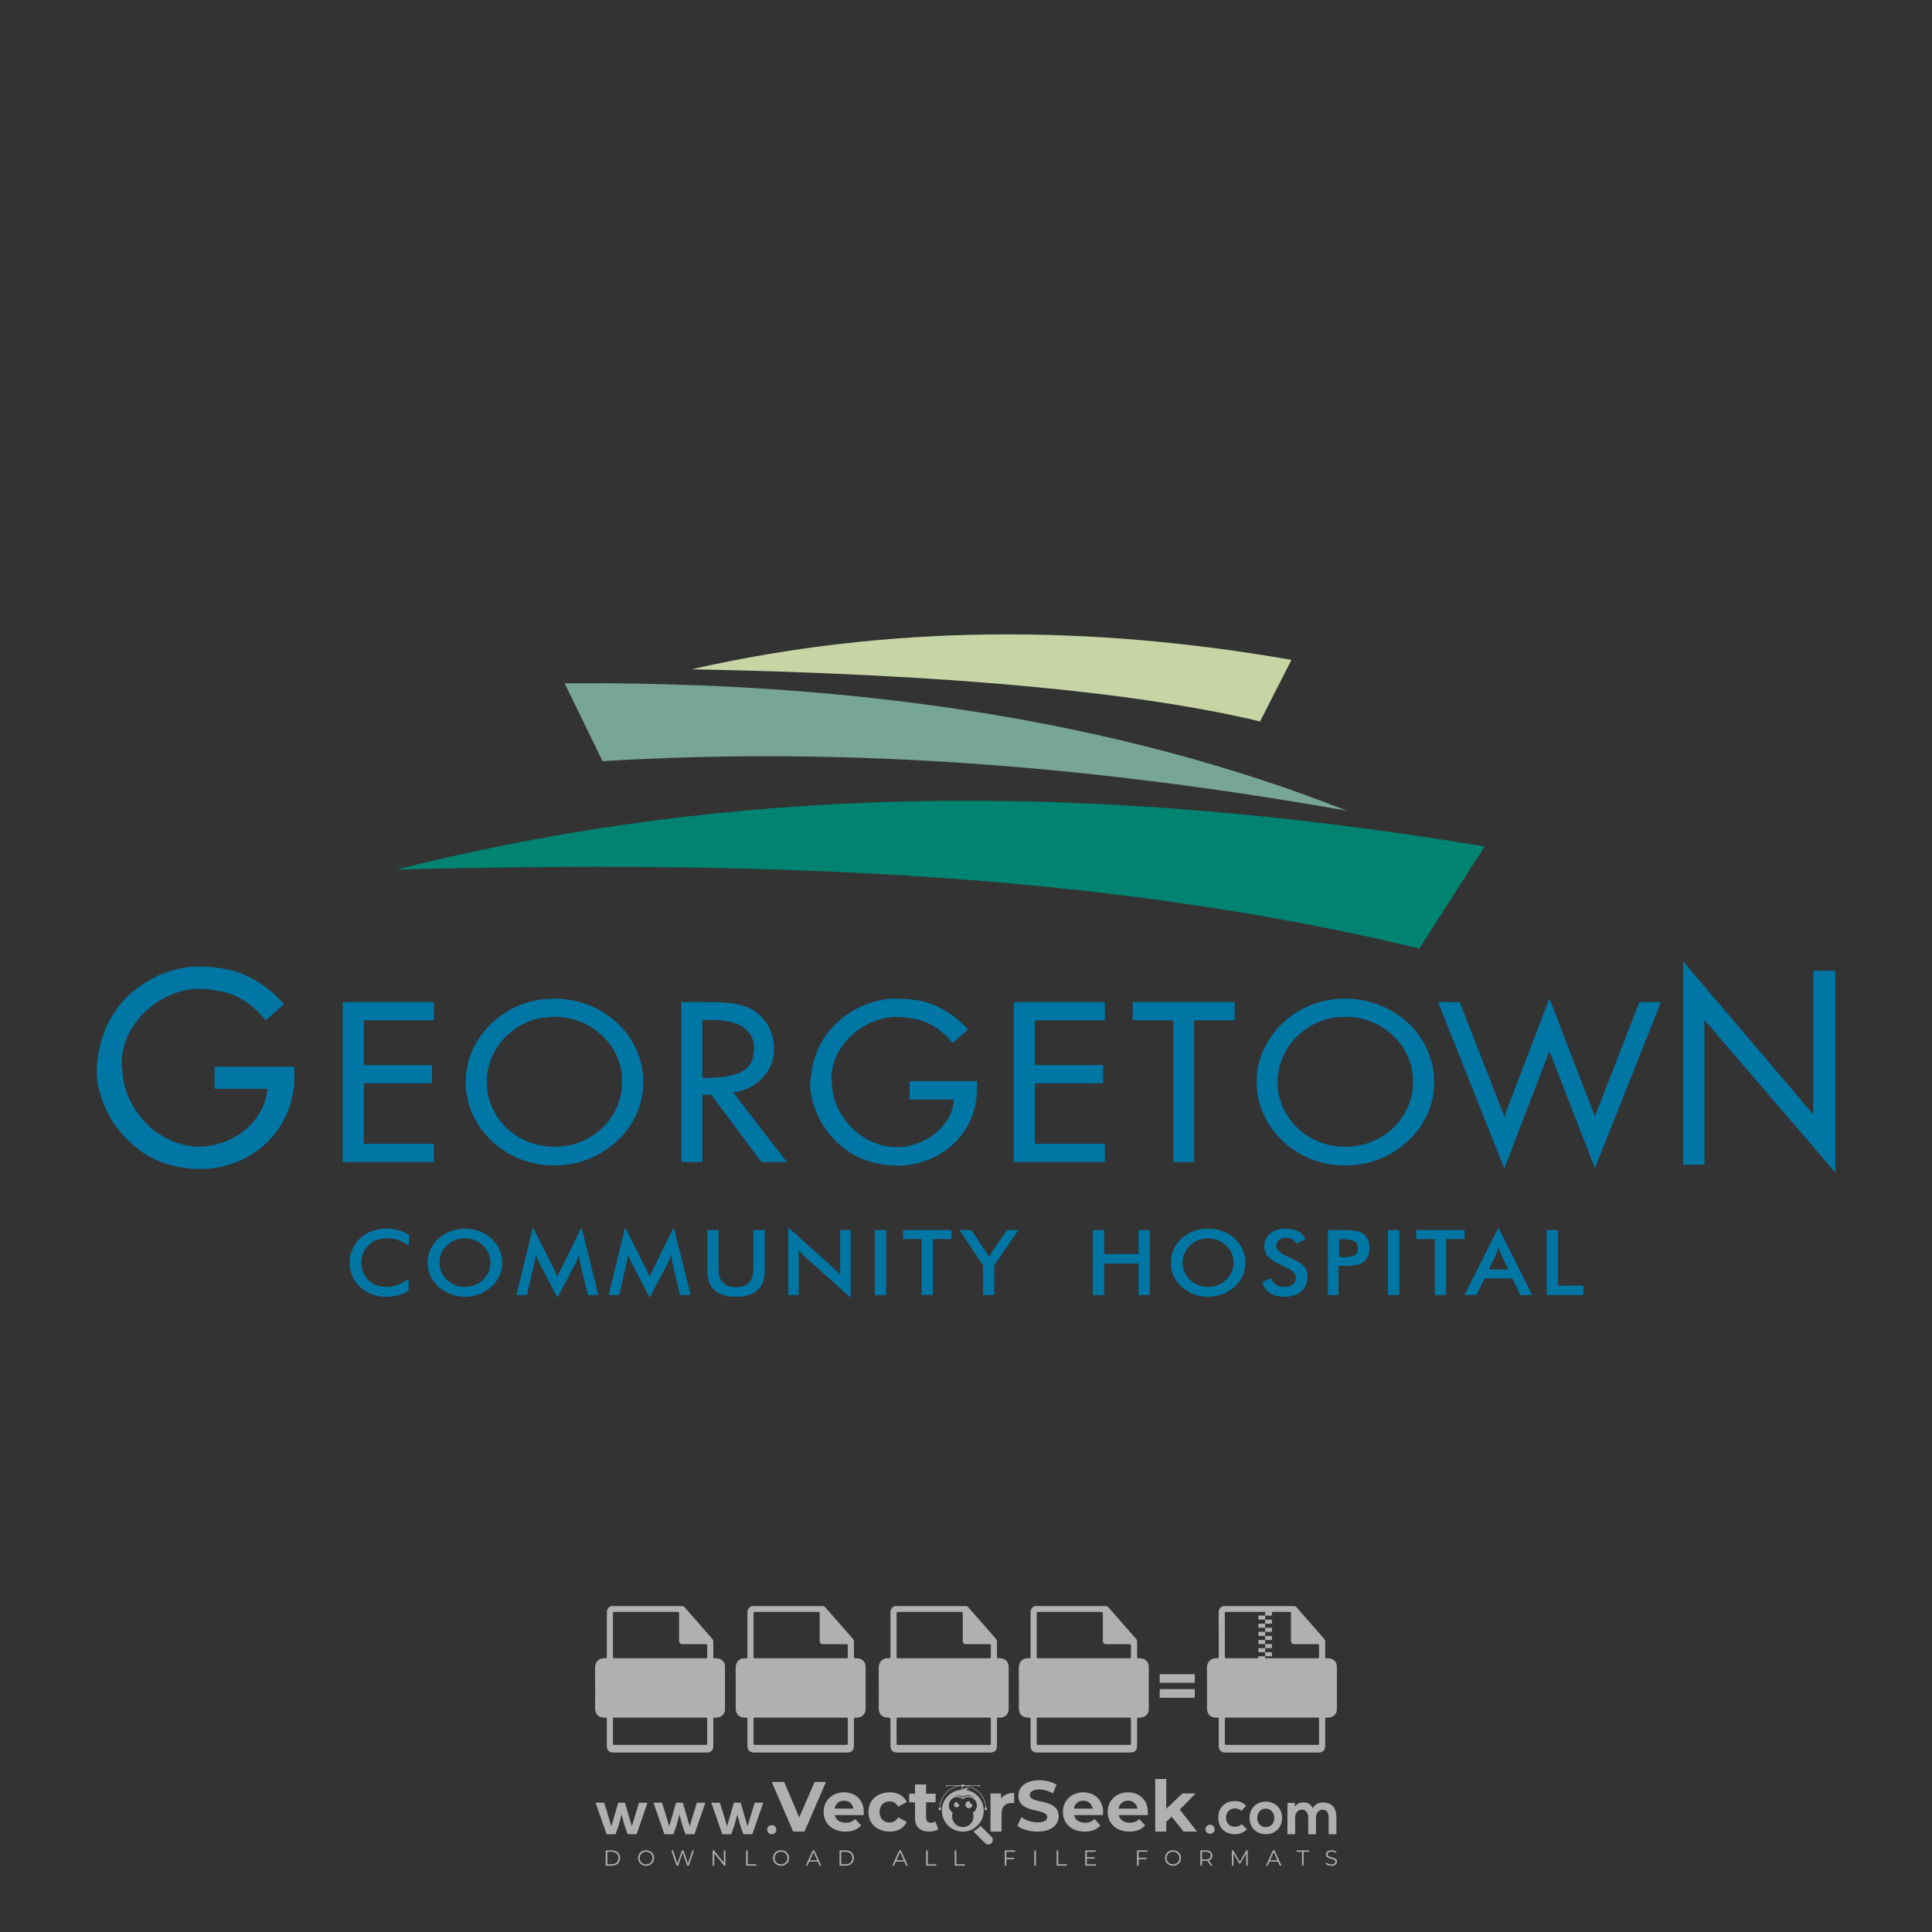 <?xml version="1.0" encoding="iso-8859-1"?>
<!-- Generator: Adobe Illustrator 24.3.0, SVG Export Plug-In . SVG Version: 6.00 Build 0)  -->
<svg version="1.1" id="Layer_1" xmlns="http://www.w3.org/2000/svg" xmlns:xlink="http://www.w3.org/1999/xlink" x="0px" y="0px"
	 viewBox="0 0 500 500" style="enable-background:new 0 0 500 500;" xml:space="preserve">
<rect x="0" y="0" width="500" height="500" fill="#333333" stroke="none"/>
<g id="watermark_1_">
	<g>
		<g id="watermark" style="opacity:0.61;">
			<g>
				<g>
					<g>
						<g>
							<polygon style="fill:#FFFFFF;" points="213.765,461.172 208.204,474.017 205.268,474.017 199.726,461.172 202.938,461.172 
								206.846,470.347 210.81,461.172 							"/>
						</g>
						<g>
							<path style="fill:#FFFFFF;" d="M223.507,469.741h-7.469c0.275,1.23,1.321,1.982,2.826,1.982c1.046,0,1.798-0.312,2.477-0.954
								l1.523,1.651c-0.917,1.046-2.294,1.597-4.074,1.597c-3.413,0-5.634-2.147-5.634-5.083c0-2.954,2.257-5.083,5.267-5.083
								c2.899,0,5.138,1.945,5.138,5.12C223.562,469.191,223.526,469.503,223.507,469.741 M216.002,468.071h4.863
								c-0.202-1.248-1.138-2.055-2.422-2.055C217.139,466.016,216.204,466.805,216.002,468.071"/>
						</g>
						<g>
							<path style="fill:#FFFFFF;" d="M224.735,468.934c0-2.973,2.294-5.083,5.505-5.083c2.074,0,3.707,0.899,4.423,2.514
								l-2.22,1.193c-0.532-0.936-1.321-1.358-2.221-1.358c-1.45,0-2.587,1.009-2.587,2.734c0,1.725,1.138,2.734,2.587,2.734
								c0.899,0,1.688-0.404,2.221-1.358l2.22,1.211c-0.716,1.578-2.349,2.495-4.423,2.495
								C227.029,474.017,224.735,471.907,224.735,468.934"/>
						</g>
						<g>
							<path style="fill:#FFFFFF;" d="M242.828,473.393c-0.587,0.422-1.45,0.624-2.331,0.624c-2.33,0-3.688-1.193-3.688-3.542
								v-4.055h-1.523v-2.202h1.523v-2.404h2.863v2.404h2.459v2.202h-2.459v4.019c0,0.844,0.458,1.303,1.229,1.303
								c0.422,0,0.844-0.128,1.156-0.367L242.828,473.393z"/>
						</g>
					</g>
					<g>
						<path style="fill:#FFFFFF;" d="M262.474,463.997v2.643c-0.238-0.018-0.422-0.037-0.642-0.037
							c-1.578,0-2.624,0.862-2.624,2.753v4.661h-2.863v-9.873h2.734v1.303C259.776,464.493,260.951,463.997,262.474,463.997"/>
					</g>
					<g>
						<path style="fill:#FFFFFF;" d="M263.299,472.53l1.009-2.239c1.083,0.789,2.697,1.339,4.239,1.339
							c1.762,0,2.477-0.587,2.477-1.376c0-2.404-7.469-0.752-7.469-5.524c0-2.184,1.762-4,5.413-4c1.615,0,3.267,0.385,4.459,1.138
							l-0.918,2.257c-1.193-0.679-2.422-1.009-3.56-1.009c-1.761,0-2.44,0.66-2.44,1.468c0,2.367,7.468,0.734,7.468,5.45
							c0,2.147-1.78,3.982-5.45,3.982C266.492,474.017,264.437,473.411,263.299,472.53"/>
					</g>
					<g>
						<path style="fill:#FFFFFF;" d="M285.428,469.741h-7.469c0.275,1.23,1.321,1.982,2.826,1.982c1.046,0,1.798-0.312,2.477-0.954
							l1.523,1.651c-0.918,1.046-2.294,1.597-4.074,1.597c-3.413,0-5.634-2.147-5.634-5.083c0-2.954,2.257-5.083,5.267-5.083
							c2.9,0,5.138,1.945,5.138,5.12C285.484,469.191,285.447,469.503,285.428,469.741 M277.923,468.071h4.863
							c-0.202-1.248-1.138-2.055-2.422-2.055C279.061,466.016,278.125,466.805,277.923,468.071"/>
					</g>
					<g>
						<path style="fill:#FFFFFF;" d="M297.007,469.741h-7.469c0.275,1.23,1.321,1.982,2.826,1.982c1.046,0,1.798-0.312,2.477-0.954
							l1.523,1.651c-0.918,1.046-2.294,1.597-4.074,1.597c-3.413,0-5.634-2.147-5.634-5.083c0-2.954,2.257-5.083,5.267-5.083
							c2.899,0,5.138,1.945,5.138,5.12C297.062,469.191,297.025,469.503,297.007,469.741 M289.501,468.071h4.863
							c-0.202-1.248-1.138-2.055-2.422-2.055C290.639,466.016,289.703,466.805,289.501,468.071"/>
					</g>
					<g>
						<polygon style="fill:#FFFFFF;" points="303.208,470.145 301.831,471.503 301.831,474.017 298.969,474.017 298.969,460.401 
							301.831,460.401 301.831,468.108 306.016,464.144 309.429,464.144 305.318,468.328 309.796,474.017 306.327,474.017 						"/>
					</g>
					<g>
						<path style="fill:#FFFFFF;" d="M256.601,475.359L256.601,475.359l-2.86-2.86c-0.435,0.508-0.953,0.943-1.534,1.284
							c-0.092,0.069-0.186,0.136-0.283,0.199l3.027,3.027c0.456,0.456,1.195,0.456,1.65,0
							C257.057,476.554,257.057,475.815,256.601,475.359"/>
					</g>
					<g>
						<path style="fill:#FFFFFF;" d="M249.984,463.244c0.221-0.173,0.495-0.281,0.797-0.281c0.042,0,0.083,0.002,0.124,0.006
							c-0.214-0.156-0.478-0.249-0.764-0.249c-0.395,0-0.744,0.18-0.981,0.458c-0.051,0-0.1,0.006-0.151,0.008
							c0.039-0.077,0.064-0.162,0.064-0.255c0-0.234-0.143-0.434-0.346-0.519c0.087,0.126,0.138,0.279,0.138,0.445
							c0,0.122-0.031,0.237-0.081,0.341c-2.811,0.201-5.03,2.539-5.03,5.4c0,2.993,2.426,5.42,5.42,5.42
							c2.993,0,5.42-2.426,5.42-5.42C254.595,465.879,252.593,463.635,249.984,463.244 M247.983,464.656
							c0.435,0,0.844,0.112,1.199,0.309c0.374-0.245,0.82-0.387,1.299-0.387c0.711,0,1.348,0.312,1.784,0.806
							c-0.435-0.379-1.004-0.61-1.627-0.61c-0.449,0-0.87,0.12-1.234,0.329c-0.079,0.046-0.156,0.096-0.229,0.15
							c-0.065-0.048-0.133-0.093-0.204-0.134c-0.369-0.219-0.8-0.344-1.26-0.344c-0.3,0-0.588,0.054-0.854,0.152
							C247.196,464.754,247.578,464.656,247.983,464.656 M251.772,469.098c0.115,0.305,0.181,0.634,0.181,0.979
							c0,1.534-1.244,2.777-2.778,2.777c-1.534,0-2.777-1.243-2.777-2.777c0-0.345,0.066-0.674,0.181-0.979
							c-0.62-0.382-1.035-1.064-1.035-1.846c0-1.197,0.971-2.168,2.168-2.168c0.565,0,1.078,0.218,1.463,0.572
							c0.386-0.354,0.899-0.572,1.464-0.572c1.197,0,2.168,0.971,2.168,2.168C252.807,468.034,252.392,468.716,251.772,469.098"/>
					</g>
					<g>
						<path style="fill:#FFFFFF;" d="M251.666,467.061c0,0.497-0.404,0.901-0.901,0.901c-0.497,0-0.901-0.404-0.901-0.901
							s0.404-0.901,0.901-0.901c0.101,0,0.197,0.017,0.287,0.047c-0.03,0.062-0.045,0.132-0.045,0.204
							c0,0.273,0.221,0.494,0.494,0.494c0.05,0,0.099-0.008,0.146-0.022C251.66,466.941,251.666,467,251.666,467.061"/>
					</g>
					<g>
						<path style="fill:#FFFFFF;" d="M248.255,467.061c0,0.376-0.305,0.681-0.681,0.681c-0.376,0-0.681-0.305-0.681-0.681
							s0.305-0.681,0.681-0.681c0.076,0,0.149,0.013,0.217,0.035c-0.023,0.047-0.034,0.1-0.034,0.155
							c0,0.206,0.167,0.374,0.374,0.374c0.038,0,0.075-0.006,0.11-0.017C248.25,466.97,248.255,467.015,248.255,467.061"/>
					</g>
					<g>
						<g>
							<g>
								<rect x="242.908" y="467.83" style="fill:#FFFFFF;" width="0.616" height="0.616"/>
							</g>
							<g>
								<rect x="254.827" y="467.83" style="fill:#FFFFFF;" width="0.616" height="0.616"/>
							</g>
							<g>
								<path style="fill:#FFFFFF;" d="M255.205,468.082h-0.14c0-3.248-2.642-5.89-5.89-5.89c-3.248,0-5.89,2.642-5.89,5.89h-0.14
									c0-1.611,0.627-3.125,1.766-4.264c1.139-1.139,2.653-1.766,4.264-1.766c1.611,0,3.125,0.627,4.264,1.766
									C254.578,464.957,255.205,466.471,255.205,468.082"/>
							</g>
						</g>
						<g>
							<rect x="248.868" y="461.814" style="fill:#FFFFFF;" width="0.616" height="0.616"/>
						</g>
						<g>
							<rect x="244.95" y="462.052" style="fill:#FFFFFF;" width="8.45" height="0.14"/>
						</g>
						<g>
							<path style="fill:#FFFFFF;" d="M245.174,462.15c0,0.108-0.088,0.196-0.196,0.196c-0.108,0-0.196-0.088-0.196-0.196
								c0-0.108,0.088-0.196,0.196-0.196C245.086,461.954,245.174,462.042,245.174,462.15"/>
						</g>
						<g>
							<path style="fill:#FFFFFF;" d="M253.596,462.15c0,0.108-0.088,0.196-0.196,0.196c-0.108,0-0.196-0.088-0.196-0.196
								c0-0.108,0.088-0.196,0.196-0.196C253.509,461.954,253.596,462.042,253.596,462.15"/>
						</g>
					</g>
				</g>
				<g>
					<path style="fill:#FFFFFF;" d="M314.356,473.409c0,1.559-2.364,1.559-2.364,0C311.993,471.851,314.356,471.851,314.356,473.409
						z"/>
				</g>
				<g>
					<g>
						<g>
							<path style="fill:#FFFFFF;" d="M161.739,466.549l1.772,6.088l1.855-6.088h2.215l-2.823,8.14h-2.33l-0.837-2.396l-0.722-2.708
								l-0.722,2.708l-0.837,2.396h-2.33l-2.839-8.14h2.231l1.855,6.088l1.756-6.088H161.739z"/>
						</g>
						<g>
							<path style="fill:#FFFFFF;" d="M176.713,466.549l1.772,6.088l1.855-6.088h2.215l-2.823,8.14h-2.33l-0.837-2.396l-0.722-2.708
								l-0.722,2.708l-0.837,2.396h-2.33l-2.839-8.14h2.231l1.855,6.088l1.756-6.088H176.713z"/>
						</g>
						<g>
							<path style="fill:#FFFFFF;" d="M191.687,466.549l1.772,6.088l1.855-6.088h2.215l-2.823,8.14h-2.33l-0.837-2.396l-0.722-2.708
								l-0.722,2.708l-0.837,2.396h-2.33l-2.839-8.14h2.231l1.855,6.088l1.756-6.088H191.687z"/>
						</g>
					</g>
					<g>
						<path style="fill:#FFFFFF;" d="M200.908,473.52c0,1.559-2.364,1.559-2.364,0C198.545,471.962,200.908,471.962,200.908,473.52z
							"/>
					</g>
					<g>
						<path style="fill:#FFFFFF;" d="M322.71,473.409c-0.935,0.919-1.919,1.28-3.117,1.28c-2.346,0-4.3-1.411-4.3-4.282
							s1.953-4.284,4.3-4.284c1.149,0,2.035,0.329,2.921,1.199l-1.264,1.329c-0.476-0.428-1.066-0.64-1.623-0.64
							c-1.346,0-2.33,0.985-2.33,2.396c0,1.542,1.05,2.362,2.297,2.362c0.64,0,1.28-0.18,1.772-0.672L322.71,473.409z"/>
					</g>
					<g>
						<path style="fill:#FFFFFF;" d="M331.805,470.472c0,2.33-1.591,4.217-4.217,4.217c-2.626,0-4.201-1.887-4.201-4.217
							c0-2.314,1.609-4.217,4.185-4.217C330.149,466.255,331.805,468.158,331.805,470.472z M325.389,470.472
							c0,1.231,0.739,2.38,2.199,2.38c1.46,0,2.199-1.149,2.199-2.38c0-1.215-0.854-2.396-2.199-2.396
							C326.144,468.077,325.389,469.258,325.389,470.472z"/>
					</g>
					<g>
						<path style="fill:#FFFFFF;" d="M338.572,474.689v-4.332c0-1.068-0.559-2.035-1.658-2.035c-1.082,0-1.722,0.967-1.722,2.035
							v4.332h-2.003v-8.107h1.855l0.148,0.985c0.426-0.82,1.362-1.116,2.133-1.116c0.969,0,1.937,0.394,2.396,1.51
							c0.723-1.149,1.658-1.478,2.708-1.478c2.297,0,3.43,1.412,3.43,3.84v4.365h-2.003v-4.365c0-1.066-0.442-1.97-1.526-1.97
							c-1.082,0-1.756,0.935-1.756,2.003v4.332H338.572z"/>
					</g>
				</g>
			</g>
		</g>
		<g style="opacity:0.61;">
			<g>
				<g>
					<path style="fill:#FFFFFF;" d="M345.988,431.299c-0.006-1.224-0.959-2.121-2.189-2.14c-0.924-0.014-0.832,0.12-0.834-0.867
						c-0.003-1.097-0.007-2.194,0.003-3.292c0.003-0.379-0.112-0.691-0.362-0.976c-2.342-2.668-4.678-5.342-7.019-8.011
						c-0.12-0.137-0.275-0.244-0.414-0.366c-6.214,0-12.427,0-18.641,0c-0.794,0.293-1.14,0.868-1.138,1.709
						c0.01,3.748,0.004,7.496,0.004,11.243c0,0.556-0.003,0.589-0.55,0.551c-1.497-0.102-2.516,0.986-2.497,2.492
						c0.044,3.476,0.013,6.953,0.014,10.429c0.001,1.58,0.867,2.443,2.45,2.449c0.582,0.002,0.582,0.002,0.582,0.6
						c0,2.219-0.001,4.438,0.001,6.657c0.001,1.192,0.58,1.771,1.768,1.771c8.013,0.001,16.027,0.001,24.04,0
						c1.168,0,1.755-0.583,1.757-1.745c0.002-2.256,0-4.512,0.001-6.768c0-0.512,0.002-0.511,0.52-0.515
						c0.271-0.002,0.541,0.008,0.809-0.058c0.996-0.246,1.69-1.044,1.694-2.069C346.003,438.696,346.005,434.997,345.988,431.299z
						 M317.537,417.162c5.337,0,10.674,0,16.01,0c0.548,0,0.554,0.007,0.554,0.561c0.001,2.243-0.001,4.486,0.001,6.73
						c0.001,0.811,0.249,1.059,1.06,1.059c1.91,0.001,3.821,0,5.731,0.001c0.458,0,0.479,0.021,0.481,0.483
						c0.003,0.887,0.002,1.775,0,2.662c-0.001,0.477-0.024,0.498-0.504,0.499c-3.895,0.001-7.79,0-11.684,0
						c-3.882,0-7.765,0-11.647,0c-0.55,0-0.552-0.001-0.552-0.561c-0.001-3.624-0.001-7.247,0-10.871
						C316.987,417.166,316.991,417.162,317.537,417.162z M340.822,451.579c-3.883,0.001-7.766,0-11.65,0c-3.871,0-7.742,0-11.613,0
						c-0.572,0-0.574-0.002-0.574-0.579c-0.001-1.997-0.001-3.994,0.001-5.991c0-0.464,0.023-0.486,0.478-0.487
						c7.803-0.001,15.607-0.001,23.41,0c0.478,0,0.499,0.02,0.499,0.503c0.002,1.997,0.001,3.994,0,5.991
						C341.375,451.574,341.37,451.579,340.822,451.579z"/>
				</g>
				<g>
					<g>
						<rect x="327.418" y="417.053" style="fill:#FFFFFF;" width="1.757" height="1.054"/>
					</g>
					<g>
						<rect x="325.662" y="418.107" style="fill:#FFFFFF;" width="1.757" height="1.054"/>
					</g>
					<g>
						<rect x="327.418" y="419.161" style="fill:#FFFFFF;" width="1.757" height="1.054"/>
					</g>
					<g>
						<rect x="325.662" y="420.215" style="fill:#FFFFFF;" width="1.757" height="1.054"/>
					</g>
					<g>
						<rect x="327.418" y="421.269" style="fill:#FFFFFF;" width="1.757" height="1.054"/>
					</g>
					<g>
						<rect x="325.662" y="422.323" style="fill:#FFFFFF;" width="1.757" height="1.054"/>
					</g>
					<g>
						<rect x="327.418" y="423.378" style="fill:#FFFFFF;" width="1.757" height="1.054"/>
					</g>
					<g>
						<rect x="325.662" y="424.432" style="fill:#FFFFFF;" width="1.757" height="1.054"/>
					</g>
					<g>
						<rect x="327.418" y="425.486" style="fill:#FFFFFF;" width="1.757" height="1.054"/>
					</g>
					<g>
						<rect x="325.662" y="426.54" style="fill:#FFFFFF;" width="1.757" height="1.054"/>
					</g>
					<g>
						<rect x="327.418" y="427.594" style="fill:#FFFFFF;" width="1.757" height="1.054"/>
					</g>
					<g>
						<rect x="325.662" y="428.648" style="fill:#FFFFFF;" width="1.757" height="1.054"/>
					</g>
				</g>
			</g>
			<g>
				<path style="fill:#FFFFFF;" d="M187.637,431.299c-0.006-1.224-0.959-2.121-2.189-2.14c-0.924-0.014-0.832,0.12-0.834-0.867
					c-0.003-1.097-0.007-2.194,0.003-3.292c0.003-0.379-0.112-0.691-0.362-0.976c-2.342-2.668-4.678-5.342-7.019-8.011
					c-0.12-0.137-0.275-0.244-0.414-0.366c-6.214,0-12.427,0-18.641,0c-0.794,0.293-1.14,0.868-1.138,1.709
					c0.01,3.748,0.004,7.496,0.004,11.243c0,0.556-0.003,0.589-0.55,0.551c-1.497-0.102-2.516,0.986-2.497,2.492
					c0.044,3.476,0.013,6.953,0.014,10.429c0.001,1.58,0.867,2.443,2.45,2.449c0.582,0.002,0.582,0.002,0.582,0.6
					c0,2.219-0.001,4.438,0.001,6.657c0.001,1.192,0.58,1.771,1.768,1.771c8.013,0.001,16.027,0.001,24.04,0
					c1.168,0,1.755-0.583,1.757-1.745c0.002-2.256,0-4.512,0.001-6.768c0-0.512,0.002-0.511,0.52-0.515
					c0.271-0.002,0.541,0.008,0.809-0.058c0.996-0.246,1.69-1.044,1.694-2.069C187.652,438.696,187.655,434.997,187.637,431.299z
					 M159.187,417.162c5.337,0,10.674,0,16.01,0c0.548,0,0.554,0.007,0.554,0.561c0.001,2.243-0.001,4.486,0.001,6.73
					c0.001,0.811,0.249,1.059,1.06,1.059c1.91,0.001,3.821,0,5.731,0.001c0.458,0,0.479,0.021,0.481,0.483
					c0.003,0.887,0.002,1.775,0,2.662c-0.001,0.477-0.024,0.498-0.504,0.499c-3.895,0.001-7.79,0-11.684,0
					c-3.882,0-7.765,0-11.647,0c-0.55,0-0.552-0.001-0.552-0.561c-0.001-3.624-0.001-7.247,0-10.871
					C158.636,417.166,158.64,417.162,159.187,417.162z M182.472,451.579c-3.883,0.001-7.766,0-11.65,0c-3.871,0-7.742,0-11.613,0
					c-0.572,0-0.574-0.002-0.574-0.579c-0.001-1.997-0.001-3.994,0.001-5.991c0-0.464,0.023-0.486,0.478-0.487
					c7.803-0.001,15.607-0.001,23.41,0c0.478,0,0.499,0.02,0.499,0.503c0.002,1.997,0.001,3.994,0,5.991
					C183.024,451.574,183.019,451.579,182.472,451.579z"/>
			</g>
			<g>
				<path style="fill:#FFFFFF;" d="M159.779,440.669v-7.897h2.779c0.375,0,0.726,0.061,1.053,0.182
					c0.327,0.121,0.612,0.292,0.855,0.513c0.242,0.221,0.434,0.483,0.573,0.789c0.14,0.305,0.21,0.642,0.21,1.009
					c0,0.375-0.07,0.715-0.21,1.02c-0.14,0.305-0.331,0.568-0.573,0.789c-0.243,0.221-0.528,0.392-0.855,0.513
					c-0.327,0.121-0.678,0.182-1.053,0.182h-1.29v2.901H159.779z M162.58,436.356c0.39,0,0.684-0.111,0.882-0.331
					c0.199-0.22,0.298-0.474,0.298-0.761c0-0.14-0.024-0.276-0.072-0.408c-0.048-0.132-0.121-0.248-0.221-0.347
					c-0.099-0.099-0.223-0.178-0.37-0.237c-0.147-0.059-0.32-0.089-0.518-0.089h-1.312v2.173H162.58z"/>
				<path style="fill:#FFFFFF;" d="M166.308,432.771h1.731l3.177,5.294h0.088l-0.088-1.522v-3.772h1.478v7.897h-1.566l-3.353-5.592
					h-0.088l0.088,1.522v4.07h-1.467V432.771z"/>
				<path style="fill:#FFFFFF;" d="M177.922,436.334h3.872c0.022,0.089,0.04,0.195,0.055,0.32c0.014,0.125,0.022,0.25,0.022,0.375
					c0,0.507-0.077,0.985-0.231,1.434c-0.154,0.449-0.397,0.849-0.728,1.202c-0.353,0.375-0.776,0.666-1.268,0.871
					c-0.493,0.206-1.055,0.309-1.688,0.309c-0.574,0-1.114-0.103-1.622-0.309c-0.507-0.206-0.948-0.492-1.323-0.86
					c-0.375-0.367-0.673-0.803-0.894-1.307c-0.221-0.504-0.331-1.053-0.331-1.649c0-0.595,0.11-1.145,0.331-1.649
					c0.221-0.504,0.518-0.939,0.894-1.307c0.375-0.367,0.816-0.654,1.323-0.86c0.507-0.206,1.048-0.309,1.622-0.309
					c0.64,0,1.211,0.11,1.715,0.331c0.504,0.221,0.935,0.526,1.296,0.915l-1.025,1.004c-0.258-0.272-0.544-0.48-0.861-0.623
					c-0.316-0.143-0.695-0.215-1.136-0.215c-0.361,0-0.703,0.065-1.026,0.193c-0.324,0.129-0.607,0.311-0.85,0.546
					c-0.242,0.235-0.436,0.52-0.579,0.855c-0.143,0.335-0.215,0.708-0.215,1.119c0,0.412,0.072,0.785,0.215,1.12
					c0.143,0.335,0.338,0.62,0.584,0.855c0.246,0.235,0.531,0.418,0.855,0.546c0.323,0.129,0.669,0.193,1.037,0.193
					c0.419,0,0.773-0.061,1.064-0.182c0.29-0.121,0.538-0.278,0.744-0.469c0.148-0.132,0.275-0.3,0.381-0.502
					c0.106-0.202,0.189-0.428,0.248-0.678h-2.482V436.334z"/>
			</g>
			<g>
				<path style="fill:#FFFFFF;" d="M224.019,431.299c-0.006-1.224-0.959-2.121-2.189-2.14c-0.924-0.014-0.832,0.12-0.834-0.867
					c-0.003-1.097-0.007-2.194,0.003-3.292c0.003-0.379-0.112-0.691-0.362-0.976c-2.342-2.668-4.678-5.342-7.019-8.011
					c-0.12-0.137-0.275-0.244-0.414-0.366c-6.214,0-12.427,0-18.641,0c-0.794,0.293-1.14,0.868-1.138,1.709
					c0.01,3.748,0.004,7.496,0.004,11.243c0,0.556-0.003,0.589-0.55,0.551c-1.497-0.102-2.516,0.986-2.497,2.492
					c0.044,3.476,0.013,6.953,0.014,10.429c0.001,1.58,0.867,2.443,2.45,2.449c0.582,0.002,0.582,0.002,0.582,0.6
					c0,2.219-0.001,4.438,0.001,6.657c0.001,1.192,0.58,1.771,1.768,1.771c8.013,0.001,16.027,0.001,24.04,0
					c1.168,0,1.755-0.583,1.757-1.745c0.002-2.256,0-4.512,0.001-6.768c0-0.512,0.002-0.511,0.52-0.515
					c0.271-0.002,0.541,0.008,0.809-0.058c0.997-0.246,1.69-1.044,1.694-2.069C224.034,438.696,224.036,434.997,224.019,431.299z
					 M195.568,417.162c5.337,0,10.674,0,16.01,0c0.548,0,0.554,0.007,0.554,0.561c0.001,2.243-0.001,4.486,0.001,6.73
					c0.001,0.811,0.249,1.059,1.06,1.059c1.91,0.001,3.821,0,5.731,0.001c0.458,0,0.479,0.021,0.481,0.483
					c0.003,0.887,0.002,1.775,0,2.662c-0.001,0.477-0.024,0.498-0.504,0.499c-3.895,0.001-7.79,0-11.684,0
					c-3.882,0-7.765,0-11.647,0c-0.55,0-0.552-0.001-0.552-0.561c-0.001-3.624-0.001-7.247,0-10.871
					C195.018,417.166,195.022,417.162,195.568,417.162z M218.854,451.579c-3.883,0.001-7.766,0-11.65,0c-3.871,0-7.742,0-11.613,0
					c-0.572,0-0.574-0.002-0.574-0.579c-0.001-1.997-0.001-3.994,0.001-5.991c0-0.464,0.023-0.486,0.478-0.487
					c7.803-0.001,15.607-0.001,23.41,0c0.478,0,0.499,0.02,0.499,0.503c0.002,1.997,0.001,3.994,0,5.991
					C219.406,451.574,219.401,451.579,218.854,451.579z"/>
			</g>
			<g>
				<path style="fill:#FFFFFF;" d="M205.111,432.771h1.699l2.967,7.897h-1.644l-0.651-1.886h-3.044l-0.651,1.886h-1.643
					L205.111,432.771z M206.997,437.415l-0.706-1.974l-0.287-0.96h-0.088l-0.287,0.96l-0.706,1.974H206.997z"/>
				<path style="fill:#FFFFFF;" d="M211.331,434.536c-0.125,0-0.245-0.024-0.359-0.072c-0.114-0.048-0.213-0.114-0.298-0.199
					c-0.084-0.084-0.151-0.182-0.198-0.292c-0.048-0.11-0.072-0.232-0.072-0.364s0.024-0.254,0.072-0.364
					c0.048-0.11,0.114-0.208,0.198-0.292c0.084-0.084,0.184-0.151,0.298-0.198c0.114-0.048,0.233-0.072,0.359-0.072
					c0.257,0,0.478,0.09,0.662,0.27c0.184,0.181,0.276,0.399,0.276,0.656s-0.092,0.476-0.276,0.656
					C211.809,434.446,211.589,434.536,211.331,434.536z M210.615,440.669v-5.404h1.445v5.404H210.615z"/>
			</g>
			<g>
				<path style="fill:#FFFFFF;" d="M261.044,431.299c-0.006-1.224-0.959-2.121-2.189-2.14c-0.924-0.014-0.832,0.12-0.834-0.867
					c-0.003-1.097-0.007-2.194,0.003-3.292c0.003-0.379-0.112-0.691-0.362-0.976c-2.342-2.668-4.678-5.342-7.019-8.011
					c-0.12-0.137-0.275-0.244-0.414-0.366c-6.214,0-12.427,0-18.641,0c-0.794,0.293-1.14,0.868-1.138,1.709
					c0.01,3.748,0.004,7.496,0.004,11.243c0,0.556-0.003,0.589-0.55,0.551c-1.497-0.102-2.516,0.986-2.497,2.492
					c0.044,3.476,0.013,6.953,0.014,10.429c0.001,1.58,0.867,2.443,2.45,2.449c0.582,0.002,0.582,0.002,0.582,0.6
					c0,2.219-0.001,4.438,0.001,6.657c0.001,1.192,0.58,1.771,1.768,1.771c8.013,0.001,16.027,0.001,24.04,0
					c1.168,0,1.755-0.583,1.757-1.745c0.002-2.256,0-4.512,0.001-6.768c0-0.512,0.002-0.511,0.52-0.515
					c0.271-0.002,0.541,0.008,0.809-0.058c0.996-0.246,1.69-1.044,1.694-2.069C261.059,438.696,261.061,434.997,261.044,431.299z
					 M232.593,417.162c5.337,0,10.674,0,16.01,0c0.548,0,0.554,0.007,0.554,0.561c0.001,2.243-0.001,4.486,0.001,6.73
					c0.001,0.811,0.249,1.059,1.06,1.059c1.91,0.001,3.821,0,5.731,0.001c0.458,0,0.479,0.021,0.481,0.483
					c0.003,0.887,0.002,1.775,0,2.662c-0.001,0.477-0.024,0.498-0.504,0.499c-3.895,0.001-7.79,0-11.684,0
					c-3.882,0-7.765,0-11.647,0c-0.55,0-0.552-0.001-0.552-0.561c-0.001-3.624-0.001-7.247,0-10.871
					C232.042,417.166,232.047,417.162,232.593,417.162z M255.878,451.579c-3.883,0.001-7.766,0-11.65,0c-3.871,0-7.742,0-11.613,0
					c-0.572,0-0.574-0.002-0.574-0.579c-0.001-1.997-0.001-3.994,0.001-5.991c0-0.464,0.023-0.486,0.478-0.487
					c7.803-0.001,15.607-0.001,23.41,0c0.478,0,0.499,0.02,0.499,0.503c0.002,1.997,0.001,3.994,0,5.991
					C256.431,451.574,256.426,451.579,255.878,451.579z"/>
			</g>
			<g>
				<path style="fill:#FFFFFF;" d="M236.361,440.845c-0.338,0-0.662-0.048-0.971-0.143c-0.309-0.095-0.592-0.239-0.849-0.43
					c-0.257-0.191-0.481-0.425-0.673-0.7c-0.191-0.276-0.342-0.597-0.452-0.965l1.401-0.551c0.103,0.397,0.283,0.726,0.54,0.987
					c0.257,0.261,0.596,0.392,1.015,0.392c0.154,0,0.303-0.02,0.447-0.061c0.143-0.04,0.272-0.099,0.386-0.176
					s0.204-0.175,0.27-0.292c0.066-0.118,0.099-0.254,0.099-0.408c0-0.147-0.026-0.279-0.077-0.397
					c-0.051-0.117-0.138-0.227-0.259-0.331c-0.121-0.103-0.28-0.202-0.475-0.298c-0.195-0.095-0.435-0.195-0.722-0.298l-0.485-0.176
					c-0.213-0.073-0.429-0.173-0.645-0.298c-0.217-0.125-0.413-0.276-0.59-0.452c-0.177-0.176-0.322-0.384-0.436-0.623
					c-0.114-0.239-0.171-0.509-0.171-0.81c0-0.309,0.06-0.597,0.182-0.866c0.121-0.268,0.294-0.503,0.518-0.706
					c0.224-0.202,0.492-0.36,0.805-0.474s0.66-0.171,1.042-0.171c0.397,0,0.74,0.053,1.031,0.16
					c0.291,0.107,0.537,0.243,0.739,0.408c0.202,0.165,0.366,0.348,0.491,0.546c0.125,0.199,0.217,0.386,0.276,0.563l-1.312,0.551
					c-0.074-0.221-0.208-0.419-0.402-0.596c-0.195-0.176-0.462-0.265-0.8-0.265c-0.324,0-0.592,0.075-0.805,0.226
					c-0.213,0.151-0.32,0.348-0.32,0.59c0,0.235,0.103,0.436,0.309,0.601c0.206,0.165,0.533,0.325,0.982,0.48l0.497,0.165
					c0.316,0.111,0.605,0.237,0.866,0.381c0.261,0.143,0.485,0.314,0.673,0.513c0.187,0.199,0.331,0.425,0.43,0.678
					c0.1,0.254,0.149,0.546,0.149,0.877c0,0.412-0.083,0.767-0.248,1.064c-0.165,0.298-0.377,0.542-0.634,0.734
					c-0.258,0.191-0.548,0.335-0.872,0.43C236.986,440.797,236.67,440.845,236.361,440.845z"/>
				<path style="fill:#FFFFFF;" d="M239.516,432.771h1.61l1.633,4.754l0.287,1.015h0.088l0.309-1.015l1.699-4.754h1.61l-2.879,7.897
					h-1.566L239.516,432.771z"/>
				<path style="fill:#FFFFFF;" d="M251.097,436.334h3.871c0.022,0.089,0.04,0.195,0.055,0.32c0.015,0.125,0.023,0.25,0.023,0.375
					c0,0.507-0.078,0.985-0.232,1.434c-0.154,0.449-0.397,0.849-0.728,1.202c-0.353,0.375-0.775,0.666-1.268,0.871
					c-0.493,0.206-1.055,0.309-1.688,0.309c-0.574,0-1.114-0.103-1.621-0.309c-0.507-0.206-0.949-0.492-1.324-0.86
					c-0.375-0.367-0.673-0.803-0.894-1.307c-0.22-0.504-0.331-1.053-0.331-1.649c0-0.595,0.11-1.145,0.331-1.649
					c0.221-0.504,0.518-0.939,0.894-1.307c0.375-0.367,0.816-0.654,1.324-0.86c0.507-0.206,1.047-0.309,1.621-0.309
					c0.64,0,1.211,0.11,1.715,0.331c0.504,0.221,0.936,0.526,1.296,0.915l-1.026,1.004c-0.257-0.272-0.544-0.48-0.861-0.623
					c-0.316-0.143-0.694-0.215-1.136-0.215c-0.36,0-0.702,0.065-1.026,0.193c-0.323,0.129-0.607,0.311-0.849,0.546
					c-0.243,0.235-0.436,0.52-0.579,0.855c-0.143,0.335-0.215,0.708-0.215,1.119c0,0.412,0.072,0.785,0.215,1.12
					c0.143,0.335,0.338,0.62,0.585,0.855c0.246,0.235,0.531,0.418,0.854,0.546c0.324,0.129,0.669,0.193,1.037,0.193
					c0.419,0,0.774-0.061,1.064-0.182c0.29-0.121,0.539-0.278,0.745-0.469c0.147-0.132,0.274-0.3,0.38-0.502
					c0.107-0.202,0.189-0.428,0.248-0.678h-2.482V436.334z"/>
			</g>
			<g>
				<path style="fill:#FFFFFF;" d="M297.3,431.299c-0.006-1.224-0.959-2.121-2.189-2.14c-0.924-0.014-0.832,0.12-0.834-0.867
					c-0.003-1.097-0.007-2.194,0.003-3.292c0.003-0.379-0.112-0.691-0.362-0.976c-2.342-2.668-4.678-5.342-7.019-8.011
					c-0.12-0.137-0.275-0.244-0.414-0.366c-6.214,0-12.427,0-18.641,0c-0.794,0.293-1.14,0.868-1.138,1.709
					c0.01,3.748,0.004,7.496,0.004,11.243c0,0.556-0.003,0.589-0.55,0.551c-1.497-0.102-2.516,0.986-2.497,2.492
					c0.044,3.476,0.013,6.953,0.014,10.429c0.001,1.58,0.867,2.443,2.45,2.449c0.582,0.002,0.582,0.002,0.582,0.6
					c0,2.219-0.001,4.438,0.001,6.657c0.001,1.192,0.58,1.771,1.768,1.771c8.013,0.001,16.027,0.001,24.04,0
					c1.168,0,1.755-0.583,1.757-1.745c0.002-2.256,0-4.512,0.001-6.768c0-0.512,0.002-0.511,0.52-0.515
					c0.271-0.002,0.541,0.008,0.809-0.058c0.996-0.246,1.69-1.044,1.694-2.069C297.315,438.696,297.318,434.997,297.3,431.299z
					 M268.85,417.162c5.337,0,10.674,0,16.01,0c0.548,0,0.554,0.007,0.554,0.561c0.001,2.243-0.001,4.486,0.001,6.73
					c0.001,0.811,0.249,1.059,1.06,1.059c1.91,0.001,3.821,0,5.731,0.001c0.458,0,0.479,0.021,0.481,0.483
					c0.003,0.887,0.002,1.775,0,2.662c-0.001,0.477-0.024,0.498-0.504,0.499c-3.895,0.001-7.79,0-11.684,0
					c-3.882,0-7.765,0-11.647,0c-0.55,0-0.552-0.001-0.552-0.561c-0.001-3.624-0.001-7.247,0-10.871
					C268.299,417.166,268.303,417.162,268.85,417.162z M292.135,451.579c-3.883,0.001-7.766,0-11.65,0c-3.871,0-7.742,0-11.613,0
					c-0.572,0-0.574-0.002-0.574-0.579c-0.001-1.997-0.001-3.994,0.001-5.991c0-0.464,0.023-0.486,0.478-0.487
					c7.803-0.001,15.607-0.001,23.41,0c0.478,0,0.499,0.02,0.499,0.503c0.001,1.997,0.001,3.994,0,5.991
					C292.687,451.574,292.682,451.579,292.135,451.579z"/>
			</g>
			<g>
				<path style="fill:#FFFFFF;" d="M272.966,434.183v1.831h3.165v1.412h-3.165v1.831h3.518v1.412h-5.007v-7.897h5.007v1.412H272.966
					z"/>
				<path style="fill:#FFFFFF;" d="M277.852,440.669v-7.897h2.779c0.375,0,0.726,0.061,1.053,0.182
					c0.327,0.121,0.612,0.292,0.855,0.513c0.243,0.221,0.434,0.483,0.574,0.789c0.14,0.305,0.209,0.642,0.209,1.009
					c0,0.375-0.07,0.715-0.209,1.02c-0.14,0.305-0.331,0.568-0.574,0.789c-0.243,0.221-0.528,0.392-0.855,0.513
					c-0.327,0.121-0.678,0.182-1.053,0.182h-1.29v2.901H277.852z M280.653,436.356c0.389,0,0.684-0.111,0.882-0.331
					c0.199-0.22,0.298-0.474,0.298-0.761c0-0.14-0.024-0.276-0.072-0.408c-0.048-0.132-0.121-0.248-0.221-0.347
					c-0.099-0.099-0.222-0.178-0.37-0.237c-0.147-0.059-0.32-0.089-0.518-0.089h-1.312v2.173H280.653z"/>
				<path style="fill:#FFFFFF;" d="M286.797,440.845c-0.338,0-0.662-0.048-0.971-0.143c-0.309-0.095-0.592-0.239-0.849-0.43
					c-0.257-0.191-0.482-0.425-0.673-0.7c-0.191-0.276-0.342-0.597-0.452-0.965l1.401-0.551c0.103,0.397,0.283,0.726,0.541,0.987
					c0.257,0.261,0.595,0.392,1.015,0.392c0.154,0,0.303-0.02,0.447-0.061c0.143-0.04,0.272-0.099,0.386-0.176
					c0.114-0.077,0.204-0.175,0.27-0.292c0.066-0.118,0.1-0.254,0.1-0.408c0-0.147-0.026-0.279-0.077-0.397
					c-0.051-0.117-0.138-0.227-0.259-0.331c-0.121-0.103-0.279-0.202-0.474-0.298c-0.195-0.095-0.436-0.195-0.723-0.298
					l-0.485-0.176c-0.213-0.073-0.428-0.173-0.645-0.298c-0.217-0.125-0.414-0.276-0.59-0.452c-0.176-0.176-0.322-0.384-0.436-0.623
					c-0.114-0.239-0.171-0.509-0.171-0.81c0-0.309,0.061-0.597,0.182-0.866c0.121-0.268,0.294-0.503,0.518-0.706
					c0.224-0.202,0.493-0.36,0.805-0.474c0.312-0.114,0.66-0.171,1.042-0.171c0.397,0,0.741,0.053,1.031,0.16
					c0.29,0.107,0.537,0.243,0.739,0.408c0.202,0.165,0.365,0.348,0.491,0.546c0.125,0.199,0.217,0.386,0.276,0.563l-1.312,0.551
					c-0.074-0.221-0.208-0.419-0.403-0.596c-0.195-0.176-0.462-0.265-0.799-0.265c-0.324,0-0.592,0.075-0.805,0.226
					c-0.213,0.151-0.32,0.348-0.32,0.59c0,0.235,0.103,0.436,0.309,0.601c0.206,0.165,0.533,0.325,0.982,0.48l0.496,0.165
					c0.316,0.111,0.605,0.237,0.866,0.381c0.261,0.143,0.485,0.314,0.673,0.513c0.187,0.199,0.331,0.425,0.43,0.678
					c0.099,0.254,0.149,0.546,0.149,0.877c0,0.412-0.083,0.767-0.248,1.064c-0.165,0.298-0.377,0.542-0.634,0.734
					c-0.258,0.191-0.548,0.335-0.872,0.43C287.422,440.797,287.105,440.845,286.797,440.845z"/>
			</g>
			<g>
				<path style="fill:#FFFFFF;" d="M321.394,439.168l4.004-4.985h-3.827v-1.412h5.559v1.5l-3.96,4.985h4.004v1.412h-5.779V439.168z"
					/>
				<path style="fill:#FFFFFF;" d="M328.409,432.771h1.489v7.897h-1.489V432.771z"/>
				<path style="fill:#FFFFFF;" d="M331.486,440.669v-7.897h2.779c0.375,0,0.726,0.061,1.053,0.182
					c0.327,0.121,0.612,0.292,0.855,0.513s0.434,0.483,0.574,0.789c0.14,0.305,0.209,0.642,0.209,1.009
					c0,0.375-0.07,0.715-0.209,1.02c-0.14,0.305-0.331,0.568-0.574,0.789c-0.243,0.221-0.528,0.392-0.855,0.513
					c-0.327,0.121-0.678,0.182-1.053,0.182h-1.29v2.901H331.486z M334.288,436.356c0.389,0,0.684-0.111,0.882-0.331
					c0.199-0.22,0.298-0.474,0.298-0.761c0-0.14-0.024-0.276-0.072-0.408c-0.048-0.132-0.121-0.248-0.221-0.347
					c-0.099-0.099-0.222-0.178-0.37-0.237c-0.147-0.059-0.32-0.089-0.518-0.089h-1.312v2.173H334.288z"/>
			</g>
		</g>
		<g style="opacity:0.61;">
			<path style="fill:#FFFFFF;" d="M300.133,433.27h9.067v2.242h-9.067V433.27z M300.133,437.136h9.067v2.243h-9.067V437.136z"/>
		</g>
	</g>
	<g style="opacity:0.61;">
		<path style="fill:#FFFFFF;" d="M156.756,478.878h1.607c1.263,0,2.114,0.812,2.114,1.974c0,1.161-0.851,1.973-2.114,1.973h-1.607
			V478.878z M158.34,482.464c1.049,0,1.725-0.665,1.725-1.612c0-0.947-0.677-1.613-1.725-1.613h-1.167v3.225H158.34z"/>
		<path style="fill:#FFFFFF;" d="M165.139,480.851c0-1.15,0.879-2.007,2.075-2.007c1.184,0,2.069,0.851,2.069,2.007
			c0,1.156-0.885,2.007-2.069,2.007C166.019,482.858,165.139,482.002,165.139,480.851z M168.866,480.851
			c0-0.942-0.705-1.635-1.652-1.635c-0.953,0-1.663,0.693-1.663,1.635c0,0.941,0.71,1.635,1.663,1.635
			C168.162,482.486,168.866,481.793,168.866,480.851z"/>
		<path style="fill:#FFFFFF;" d="M179.596,478.878l-1.331,3.947h-0.44l-1.156-3.366l-1.161,3.366h-0.434l-1.331-3.947h0.429
			l1.139,3.394l1.178-3.394h0.389l1.161,3.411l1.156-3.411H179.596z"/>
		<path style="fill:#FFFFFF;" d="M187.731,478.878v3.947h-0.344l-2.537-3.202v3.202h-0.417v-3.947h0.344l2.543,3.203v-3.203H187.731
			z"/>
		<path style="fill:#FFFFFF;" d="M193.093,478.878h0.417v3.586h2.21v0.361h-2.627V478.878z"/>
		<path style="fill:#FFFFFF;" d="M200.061,480.851c0-1.15,0.879-2.007,2.075-2.007c1.184,0,2.069,0.851,2.069,2.007
			c0,1.156-0.885,2.007-2.069,2.007C200.941,482.858,200.061,482.002,200.061,480.851z M203.788,480.851
			c0-0.942-0.705-1.635-1.652-1.635c-0.953,0-1.663,0.693-1.663,1.635c0,0.941,0.71,1.635,1.663,1.635
			C203.083,482.486,203.788,481.793,203.788,480.851z"/>
		<path style="fill:#FFFFFF;" d="M211.636,481.77h-2.199l-0.474,1.054h-0.434l1.804-3.947h0.412l1.804,3.947h-0.44L211.636,481.77z
			 M211.484,481.432l-0.947-2.12l-0.947,2.12H211.484z"/>
		<path style="fill:#FFFFFF;" d="M217.28,478.878h1.607c1.263,0,2.114,0.812,2.114,1.974c0,1.161-0.851,1.973-2.114,1.973h-1.607
			V478.878z M218.864,482.464c1.049,0,1.725-0.665,1.725-1.612c0-0.947-0.677-1.613-1.725-1.613h-1.167v3.225H218.864z"/>
		<path style="fill:#FFFFFF;" d="M234.041,481.77h-2.199l-0.474,1.054h-0.434l1.804-3.947h0.412l1.804,3.947h-0.44L234.041,481.77z
			 M233.889,481.432l-0.947-2.12l-0.947,2.12H233.889z"/>
		<path style="fill:#FFFFFF;" d="M239.685,478.878h0.417v3.586h2.21v0.361h-2.627V478.878z"/>
		<path style="fill:#FFFFFF;" d="M247.082,478.878h0.417v3.586h2.21v0.361h-2.627V478.878z"/>
		<path style="fill:#FFFFFF;" d="M260.449,479.239v1.551h2.041v0.361h-2.041v1.675h-0.417v-3.947h2.706v0.361H260.449z"/>
		<path style="fill:#FFFFFF;" d="M267.678,478.878h0.417v3.947h-0.417V478.878z"/>
		<path style="fill:#FFFFFF;" d="M273.456,478.878h0.417v3.586h2.21v0.361h-2.627V478.878z"/>
		<path style="fill:#FFFFFF;" d="M283.644,482.464v0.361h-2.791v-3.947h2.706v0.361h-2.289v1.404h2.041v0.355h-2.041v1.466H283.644z
			"/>
		<path style="fill:#FFFFFF;" d="M294.672,479.239v1.551h2.041v0.361h-2.041v1.675h-0.417v-3.947h2.706v0.361H294.672z"/>
		<path style="fill:#FFFFFF;" d="M301.5,480.851c0-1.15,0.879-2.007,2.075-2.007c1.184,0,2.069,0.851,2.069,2.007
			c0,1.156-0.885,2.007-2.069,2.007C302.379,482.858,301.5,482.002,301.5,480.851z M305.226,480.851
			c0-0.942-0.705-1.635-1.652-1.635c-0.953,0-1.663,0.693-1.663,1.635c0,0.941,0.71,1.635,1.663,1.635
			C304.522,482.486,305.226,481.793,305.226,480.851z"/>
		<path style="fill:#FFFFFF;" d="M313.351,482.825l-0.902-1.269c-0.102,0.011-0.203,0.017-0.316,0.017h-1.06v1.252h-0.417v-3.947
			h1.477c1.004,0,1.613,0.507,1.613,1.353c0,0.62-0.327,1.054-0.902,1.24l0.964,1.353H313.351z M313.328,480.231
			c0-0.632-0.417-0.992-1.207-0.992h-1.048v1.979h1.048C312.911,481.218,313.328,480.851,313.328,480.231z"/>
		<path style="fill:#FFFFFF;" d="M322.907,478.878v3.947h-0.4v-3.158l-1.551,2.656h-0.197l-1.551-2.639v3.14h-0.4v-3.947h0.344
			l1.714,2.926l1.697-2.926H322.907z"/>
		<path style="fill:#FFFFFF;" d="M330.744,481.77h-2.199l-0.473,1.054h-0.434l1.804-3.947h0.411l1.804,3.947h-0.44L330.744,481.77z
			 M330.592,481.432l-0.947-2.12l-0.947,2.12H330.592z"/>
		<path style="fill:#FFFFFF;" d="M336.957,479.239h-1.387v-0.361h3.192v0.361h-1.387v3.586h-0.417V479.239z"/>
		<path style="fill:#FFFFFF;" d="M343.063,482.346l0.164-0.321c0.282,0.276,0.784,0.479,1.302,0.479c0.739,0,1.06-0.31,1.06-0.699
			c0-1.083-2.43-0.417-2.43-1.877c0-0.581,0.451-1.083,1.455-1.083c0.446,0,0.908,0.13,1.224,0.35l-0.141,0.333
			c-0.338-0.22-0.733-0.327-1.083-0.327c-0.722,0-1.043,0.321-1.043,0.716c0,1.083,2.43,0.429,2.43,1.866
			c0,0.581-0.462,1.077-1.472,1.077C343.937,482.858,343.356,482.65,343.063,482.346z"/>
	</g>
</g>
<g>
</g>
<g>
	<path style="fill:#0076A5;" d="M55.549,276.063h20.663v2.195c0,3.72-0.689,7.117-2.075,10.181
		c-1.377,3.053-3.307,5.683-5.765,7.879c-2.474,2.203-5.281,3.837-8.437,4.897c-3.158,1.063-6.516,1.487-10.069,1.269
		c-5.664-0.451-10.419-2.183-14.246-5.195c-3.831-3.009-6.604-6.536-8.339-10.545c-1.731-4.015-2.474-7.577-2.24-10.68
		c0.411-4.838,1.55-8.913,3.424-12.22c1.866-3.309,4.207-5.998,7.014-8.084c2.806-2.08,5.637-3.553,8.478-4.421
		c2.83-0.864,5.334-1.259,7.494-1.168c2.728,0,5.248,0.246,7.574,0.73c2.341,0.489,4.757,1.464,7.266,2.938
		c2.507,1.463,4.914,3.455,7.227,5.989l-4.773,4.253c-1.8-2.346-3.995-4.253-6.61-5.725c-2.593-1.46-6.024-2.287-10.259-2.451
		c-3.047-0.097-6.152,0.683-9.3,2.318c-3.162,1.643-5.783,3.974-7.89,6.99c-2.093,3.016-3.17,6.505-3.218,10.458
		c0.099,0.082,0.139,0.207,0.139,0.395c0.055,3.854,1.065,7.382,3.051,10.577c1.974,3.206,4.443,5.657,7.397,7.387
		c2.949,1.731,5.942,2.633,8.995,2.724c2.943,0.052,5.796-0.584,8.539-1.882c2.735-1.315,4.972-3.147,6.703-5.464
		c1.729-2.32,2.688-4.858,2.881-7.62H55.549V276.063L55.549,276.063z"/>
	<path style="fill:#0076A5;" d="M88.694,259.336h23.588v4.717H94.165v11.588h17.641v4.709H94.165v15.659h18.116v4.723H88.694
		V259.336L88.694,259.336z M143.478,263.166c-2.442,0-4.692,0.416-6.731,1.242c-2.038,0.823-3.891,2.033-5.569,3.598
		c-1.665,1.574-2.952,3.419-3.862,5.528c-0.915,2.098-1.368,4.269-1.368,6.502c0,3.002,0.796,5.8,2.361,8.402
		c1.563,2.595,3.697,4.638,6.367,6.123c2.687,1.479,5.62,2.222,8.802,2.222c3.18,0,6.118-0.743,8.79-2.222
		c2.682-1.485,4.808-3.528,6.385-6.123c1.572-2.603,2.35-5.401,2.35-8.402c0-2.37-0.437-4.585-1.341-6.617
		c-0.882-2.029-2.149-3.817-3.777-5.357c-1.634-1.534-3.492-2.734-5.588-3.596C148.201,263.609,145.917,263.166,143.478,263.166
		L143.478,263.166z M143.478,258.456c3.111,0,6.066,0.559,8.881,1.671c2.825,1.115,5.274,2.66,7.37,4.61
		c2.098,1.963,3.745,4.26,4.947,6.924c1.205,2.653,1.793,5.454,1.793,8.377c0,2.923-0.573,5.699-1.76,8.313
		c-1.196,2.626-2.85,4.935-5.049,6.951c-2.162,2.016-4.634,3.573-7.393,4.665c-2.757,1.097-5.679,1.654-8.79,1.654
		c-4.2,0-8.028-0.972-11.506-2.887c-3.473-1.914-6.241-4.545-8.328-7.881c-2.073-3.325-3.123-6.934-3.123-10.815
		c0-3.882,1.05-7.484,3.123-10.826c2.087-3.324,4.855-5.953,8.328-7.879C135.45,259.419,139.278,258.456,143.478,258.456
		L143.478,258.456z M176.307,259.336h7.854c5.169,0,8.836,0.74,11.011,2.245c3.183,2.16,4.897,5.274,5.136,9.335
		c0.109,3.076-0.833,5.72-2.866,7.92c-2.007,2.191-4.58,3.485-7.684,3.893l13.87,18.003h-6.579l-12.999-17.455h-2.266v17.455h-5.478
		V259.336L176.307,259.336z M181.785,263.945v15.048c4.647,0,8.048-0.529,10.156-1.603c2.118-1.051,3.205-3.104,3.231-6.133
		c0-2.131-0.866-3.882-2.614-5.253c-1.749-1.367-4.733-2.059-8.976-2.059H181.785L181.785,263.945z M235.409,279.81h17.413v1.815
		c0,3.072-0.581,5.879-1.751,8.405c-1.161,2.529-2.781,4.693-4.859,6.493c-2.08,1.826-4.443,3.164-7.114,4.048
		c-2.654,0.886-5.471,1.238-8.464,1.048c-4.786-0.371-8.783-1.796-12.008-4.283c-3.223-2.494-5.56-5.398-7.012-8.711
		c-1.459-3.313-2.082-6.241-1.899-8.815c0.347-3.979,1.317-7.343,2.881-10.066c1.574-2.732,3.547-4.956,5.919-6.675
		c2.377-1.725,4.751-2.942,7.132-3.649c2.394-0.715,4.499-1.037,6.323-0.963c2.292,0,4.412,0.206,6.38,0.599
		c1.956,0.4,4.001,1.212,6.108,2.419c2.122,1.204,4.147,2.851,6.086,4.942l-4.016,3.511c-1.507-1.94-3.36-3.511-5.564-4.722
		c-2.187-1.196-5.073-1.876-8.646-2.038c-2.56-0.06-5.169,0.575-7.837,1.926c-2.651,1.358-4.87,3.281-6.632,5.765
		c-1.771,2.493-2.665,5.364-2.717,8.638c0.079,0.057,0.121,0.171,0.121,0.314c0.043,3.186,0.891,6.113,2.565,8.739
		c1.662,2.637,3.749,4.667,6.236,6.098c2.487,1.417,5.009,2.179,7.569,2.244c2.489,0.039,4.888-0.485,7.189-1.563
		c2.314-1.081,4.2-2.589,5.646-4.507c1.466-1.914,2.264-4.017,2.419-6.275h-11.467V279.81L235.409,279.81z M262.35,259.336h23.586
		v4.717h-18.112v11.588h17.65v4.709h-17.65v15.659h18.112v4.723H262.35V259.336L262.35,259.336z M303.628,264.053h-10.485v-4.717
		h26.391v4.717h-10.494v36.678h-5.412V264.053L303.628,264.053z M348.166,263.166c-2.451,0-4.682,0.416-6.725,1.242
		c-2.04,0.823-3.896,2.033-5.569,3.598c-1.66,1.574-2.958,3.419-3.868,5.528c-0.913,2.098-1.364,4.269-1.364,6.502
		c0,3.002,0.771,5.8,2.348,8.402c1.578,2.595,3.7,4.638,6.394,6.123c2.677,1.479,5.603,2.222,8.785,2.222
		c3.188,0,6.121-0.743,8.792-2.222c2.691-1.485,4.799-3.528,6.375-6.123c1.579-2.603,2.359-5.401,2.359-8.402
		c0-2.37-0.44-4.585-1.336-6.617c-0.892-2.029-2.152-3.817-3.78-5.357c-1.637-1.534-3.499-2.734-5.592-3.596
		C352.886,263.609,350.613,263.166,348.166,263.166L348.166,263.166z M348.166,258.456c3.112,0,6.064,0.559,8.885,1.671
		c2.807,1.115,5.265,2.66,7.372,4.61c2.085,1.963,3.738,4.26,4.939,6.924c1.207,2.653,1.81,5.454,1.81,8.377
		c0,2.923-0.592,5.699-1.775,8.313c-1.185,2.626-2.866,4.935-5.041,6.951c-2.172,2.016-4.645,3.573-7.399,4.665
		c-2.757,1.097-5.68,1.654-8.792,1.654c-4.196,0-8.027-0.972-11.511-2.887c-3.469-1.914-6.246-4.545-8.319-7.881
		c-2.087-3.325-3.126-6.934-3.126-10.815c0-3.882,1.039-7.484,3.126-10.826c2.073-3.324,4.85-5.953,8.319-7.879
		C340.139,259.419,343.969,258.456,348.166,258.456L348.166,258.456z"/>
	<polygon style="fill:#0076A5;" points="400.983,258.4 412.762,288.934 424.265,259.336 429.857,259.336 412.762,302.332 
		400.983,272.015 389.315,302.431 372.173,259.336 377.771,259.336 389.315,288.934 400.983,258.4 	"/>
	<polygon style="fill:#0076A5;" points="435.567,248.771 469.286,288.439 469.286,251.238 475,251.238 475,303.475 441.1,263.952 
		441.1,301.411 435.567,301.411 435.567,248.771 	"/>
	<path style="fill-rule:evenodd;clip-rule:evenodd;fill:#008370;" d="M102.55,225.055c91.508-2.352,181.259,0.238,264.771,20.431
		l16.889-26.422C266.723,199.5,177.894,206.108,102.55,225.055L102.55,225.055z"/>
	<path style="fill-rule:evenodd;clip-rule:evenodd;fill:#78A695;" d="M146.133,176.844l9.805,20.148
		c64.617-3.964,128.742,1.537,192.586,12.81C290.202,186.756,222.37,176.254,146.133,176.844L146.133,176.844z"/>
	<path style="fill-rule:evenodd;clip-rule:evenodd;fill:#C7D4A4;" d="M326.102,186.705l8.13-15.925
		c-52.191-9.141-103.984-9.213-155.259,2.43C244.588,174.481,293.709,178.969,326.102,186.705L326.102,186.705z"/>
	<path style="fill:#0076A5;" d="M105.76,322.436c-0.833-0.663-1.709-1.154-2.635-1.492c-0.922-0.325-1.893-0.488-2.92-0.488
		c-1.97,0-3.581,0.596-4.817,1.768c-1.239,1.183-1.855,2.71-1.855,4.574c0,1.814,0.6,3.309,1.802,4.488
		c1.207,1.188,2.737,1.769,4.567,1.769c1.066,0,2.089-0.18,3.057-0.531c0.968-0.352,1.893-0.888,2.772-1.601v3.091
		c-0.774,0.534-1.654,0.93-2.568,1.185c-0.944,0.263-1.944,0.4-3.02,0.4c-1.384,0-2.677-0.221-3.856-0.64
		c-1.154-0.423-2.187-1.04-3.075-1.849c-0.882-0.812-1.563-1.762-2.027-2.846c-0.48-1.083-0.716-2.254-0.716-3.484
		c0-1.228,0.237-2.391,0.716-3.461c0.464-1.094,1.15-2.035,2.051-2.862c0.896-0.821,1.924-1.445,3.084-1.864
		c1.158-0.428,2.407-0.647,3.758-0.647c1.061,0,2.08,0.144,3.04,0.444c0.96,0.277,1.897,0.714,2.799,1.302L105.76,322.436
		L105.76,322.436z M126.923,326.779c0-0.842-0.155-1.648-0.493-2.416c-0.343-0.768-0.823-1.449-1.455-2.044
		c-0.599-0.587-1.307-1.037-2.109-1.353c-0.793-0.321-1.638-0.482-2.529-0.482c-0.887,0-1.735,0.161-2.54,0.46
		c-0.798,0.325-1.525,0.776-2.142,1.375c-0.613,0.587-1.106,1.261-1.437,2.032c-0.321,0.756-0.491,1.581-0.491,2.429
		c0,0.842,0.17,1.655,0.491,2.413c0.331,0.766,0.824,1.429,1.437,2.027c0.616,0.602,1.344,1.057,2.135,1.371
		c0.795,0.305,1.647,0.465,2.547,0.465c0.878,0,1.713-0.16,2.507-0.465c0.8-0.314,1.517-0.769,2.131-1.371
		c0.632-0.598,1.112-1.26,1.455-2.032C126.768,328.421,126.923,327.621,126.923,326.779L126.923,326.779z M129.984,326.779
		c0,1.186-0.247,2.323-0.721,3.387c-0.493,1.07-1.187,2.011-2.109,2.844c-0.933,0.844-1.97,1.48-3.141,1.921
		c-1.17,0.439-2.397,0.667-3.677,0.667c-1.311,0-2.54-0.228-3.731-0.676c-1.179-0.445-2.218-1.081-3.124-1.913
		c-0.92-0.833-1.625-1.774-2.091-2.829c-0.476-1.057-0.721-2.185-0.721-3.401c0-1.195,0.245-2.329,0.721-3.404
		c0.466-1.056,1.171-2.009,2.091-2.848c0.919-0.836,1.97-1.464,3.136-1.908c1.165-0.431,2.408-0.641,3.719-0.641
		c1.291,0,2.522,0.209,3.692,0.641c1.165,0.444,2.213,1.072,3.126,1.908c0.922,0.843,1.616,1.799,2.109,2.881
		C129.737,324.466,129.984,325.599,129.984,326.779L129.984,326.779z M150.137,326.859c-0.035-0.136-0.089-0.501-0.159-1.1
		c-0.067-0.47-0.127-0.893-0.168-1.2c-0.074,0.381-0.199,0.765-0.323,1.15c-0.137,0.382-0.307,0.766-0.506,1.165l-4.731,8.95
		l-4.733-9.136c-0.197-0.376-0.363-0.724-0.5-1.085c-0.155-0.35-0.276-0.699-0.389-1.043c0,0.35-0.029,0.724-0.089,1.104
		c-0.055,0.392-0.133,0.79-0.243,1.211l-1.932,8.267h-2.704l4.258-17.5l5.354,10.599c0.07,0.164,0.205,0.457,0.365,0.838
		c0.164,0.387,0.371,0.88,0.612,1.447c0.179-0.489,0.446-1.1,0.819-1.828c0.094-0.204,0.168-0.36,0.211-0.464l5.222-10.593
		l4.364,17.5h-2.721L150.137,326.859L150.137,326.859z M174.008,326.859c-0.038-0.136-0.098-0.501-0.17-1.1
		c-0.066-0.47-0.117-0.893-0.161-1.2c-0.088,0.381-0.19,0.765-0.316,1.15c-0.141,0.382-0.314,0.766-0.515,1.165l-4.727,8.95
		l-4.735-9.136c-0.197-0.376-0.37-0.724-0.516-1.085c-0.146-0.35-0.269-0.699-0.378-1.043c0,0.35-0.022,0.724-0.084,1.104
		c-0.062,0.392-0.139,0.79-0.232,1.211l-1.945,8.267h-2.711l4.272-17.5l5.341,10.599c0.078,0.164,0.206,0.457,0.367,0.838
		c0.172,0.387,0.38,0.88,0.621,1.447c0.164-0.489,0.44-1.1,0.814-1.828c0.084-0.204,0.168-0.36,0.219-0.464l5.214-10.593l4.364,17.5
		h-2.732L174.008,326.859L174.008,326.859z M183.056,318.337h2.899v10.205c0,1.523,0.38,2.66,1.136,3.412
		c0.752,0.765,1.874,1.156,3.376,1.156c1.487,0,2.619-0.39,3.362-1.156c0.749-0.752,1.131-1.889,1.131-3.412v-10.205h2.94v10.464
		c0,2.258-0.628,3.976-1.857,5.093c-1.231,1.139-3.095,1.704-5.589,1.704c-2.478,0-4.344-0.565-5.546-1.695
		c-1.238-1.126-1.853-2.829-1.853-5.102V318.337L183.056,318.337z M203.997,335.142v-17.454l11.476,10.273
		c0.321,0.281,0.627,0.589,0.957,0.918c0.329,0.328,0.657,0.703,1.017,1.117v-11.658h2.693v17.471l-11.71-10.457
		c-0.303-0.284-0.61-0.591-0.893-0.901c-0.294-0.312-0.575-0.638-0.833-0.981v11.671H203.997L203.997,335.142z M226.401,335.142
		v-16.805h2.929v16.805H226.401L226.401,335.142z M241.453,320.666v14.476h-2.942v-14.476h-4.804v-2.329h12.519v2.329H241.453
		L241.453,320.666z M254.412,335.142v-7.68l-6.086-9.125h3.086l3.798,5.706c0.089,0.149,0.198,0.339,0.336,0.575
		c0.131,0.248,0.266,0.501,0.4,0.773c0.12-0.26,0.246-0.525,0.376-0.76c0.122-0.244,0.261-0.445,0.403-0.647l3.882-5.647h2.942
		l-6.223,9.125v7.68H254.412L254.412,335.142z M282.819,335.142v-16.805h2.932v6.216h8.906v-6.216h2.915v16.805h-2.915v-8.144
		h-8.906v8.144H282.819L282.819,335.142z M319.248,326.779c0-0.842-0.162-1.648-0.495-2.416c-0.334-0.768-0.818-1.449-1.451-2.044
		c-0.603-0.587-1.311-1.037-2.102-1.353c-0.802-0.321-1.649-0.482-2.533-0.482c-0.893,0-1.742,0.161-2.547,0.46
		c-0.804,0.325-1.513,0.776-2.135,1.375c-0.63,0.587-1.114,1.261-1.431,2.032c-0.34,0.756-0.499,1.581-0.499,2.429
		c0,0.842,0.159,1.655,0.499,2.413c0.317,0.766,0.801,1.429,1.431,2.027c0.623,0.602,1.331,1.057,2.135,1.371
		c0.796,0.305,1.649,0.465,2.547,0.465c0.878,0,1.714-0.16,2.505-0.465c0.807-0.314,1.508-0.769,2.131-1.371
		c0.633-0.598,1.117-1.26,1.451-2.032C319.086,328.421,319.248,327.621,319.248,326.779L319.248,326.779z M322.305,326.779
		c0,1.186-0.236,2.323-0.709,3.387c-0.489,1.07-1.196,2.011-2.116,2.844c-0.924,0.844-1.979,1.48-3.148,1.921
		c-1.16,0.439-2.392,0.667-3.665,0.667c-1.298,0-2.547-0.228-3.736-0.676c-1.179-0.445-2.218-1.081-3.124-1.913
		c-0.913-0.833-1.618-1.774-2.091-2.829c-0.482-1.057-0.719-2.185-0.719-3.401c0-1.195,0.237-2.329,0.719-3.404
		c0.473-1.056,1.178-2.009,2.091-2.848c0.924-0.836,1.967-1.464,3.136-1.908c1.165-0.431,2.401-0.641,3.723-0.641
		c1.289,0,2.52,0.209,3.685,0.641c1.169,0.444,2.209,1.072,3.128,1.908c0.92,0.843,1.627,1.799,2.116,2.881
		C322.069,324.466,322.305,325.599,322.305,326.779L322.305,326.779z M326.685,331.787l2.345-1.005
		c0.232,0.739,0.634,1.31,1.229,1.717c0.588,0.381,1.344,0.578,2.266,0.578c0.88,0,1.569-0.231,2.087-0.675
		c0.515-0.447,0.776-1.054,0.776-1.826c0-0.963-0.88-1.854-2.648-2.615c-0.243-0.127-0.444-0.208-0.57-0.262
		c-1.99-0.901-3.311-1.717-3.977-2.447c-0.656-0.731-0.99-1.626-0.99-2.683c0-1.371,0.495-2.479,1.494-3.319
		c0.99-0.857,2.303-1.273,3.935-1.273c1.335,0,2.447,0.233,3.345,0.694c0.9,0.495,1.512,1.18,1.859,2.072l-2.299,1.104
		c-0.356-0.53-0.75-0.922-1.179-1.169c-0.443-0.239-0.938-0.36-1.495-0.36c-0.784,0-1.419,0.192-1.876,0.581
		c-0.471,0.383-0.701,0.891-0.701,1.533c0,1,1.014,1.95,3.055,2.82c0.168,0.072,0.289,0.133,0.38,0.16
		c1.785,0.763,3.018,1.517,3.678,2.247c0.661,0.731,0.993,1.645,0.993,2.745c0,1.578-0.533,2.844-1.616,3.792
		c-1.072,0.927-2.545,1.403-4.368,1.403c-1.539,0-2.799-0.339-3.785-0.992C327.64,333.948,326.995,333.01,326.685,331.787
		L326.685,331.787z M346.586,325.377h0.749c1.634,0,2.717-0.17,3.265-0.511c0.544-0.313,0.822-0.897,0.822-1.733
		c0-0.889-0.3-1.519-0.893-1.884c-0.564-0.367-1.636-0.55-3.194-0.55h-0.749V325.377L346.586,325.377z M346.399,327.611v7.53h-2.741
		v-16.805h4.442c1.311,0,2.292,0.076,2.907,0.208c0.621,0.127,1.16,0.361,1.618,0.668c0.574,0.378,1.023,0.906,1.344,1.569
		c0.321,0.654,0.478,1.399,0.478,2.187c0,0.798-0.157,1.531-0.478,2.202c-0.32,0.675-0.77,1.202-1.344,1.582
		c-0.458,0.306-0.997,0.522-1.618,0.654c-0.615,0.131-1.596,0.204-2.907,0.204h-0.579H346.399L346.399,327.611z M359.201,335.142
		v-16.805h2.934v16.805H359.201L359.201,335.142z M374.247,320.666v14.476h-2.925v-14.476h-4.797v-2.329h12.513v2.329H374.247
		L374.247,320.666z M385.3,328.542h5.038l-1.845-3.827c-0.111-0.249-0.223-0.528-0.334-0.838c-0.124-0.32-0.23-0.667-0.345-1.068
		c-0.099,0.374-0.206,0.715-0.325,1.024c-0.102,0.32-0.217,0.617-0.33,0.882L385.3,328.542L385.3,328.542z M393.425,335.142
		l-2.049-4.322h-7.154l-2.101,4.322h-3.083l8.747-17.454l8.743,17.454H393.425L393.425,335.142z M400.278,335.142v-16.805h2.936
		v14.364h6.564v2.441H400.278L400.278,335.142z"/>
</g>
</svg>

